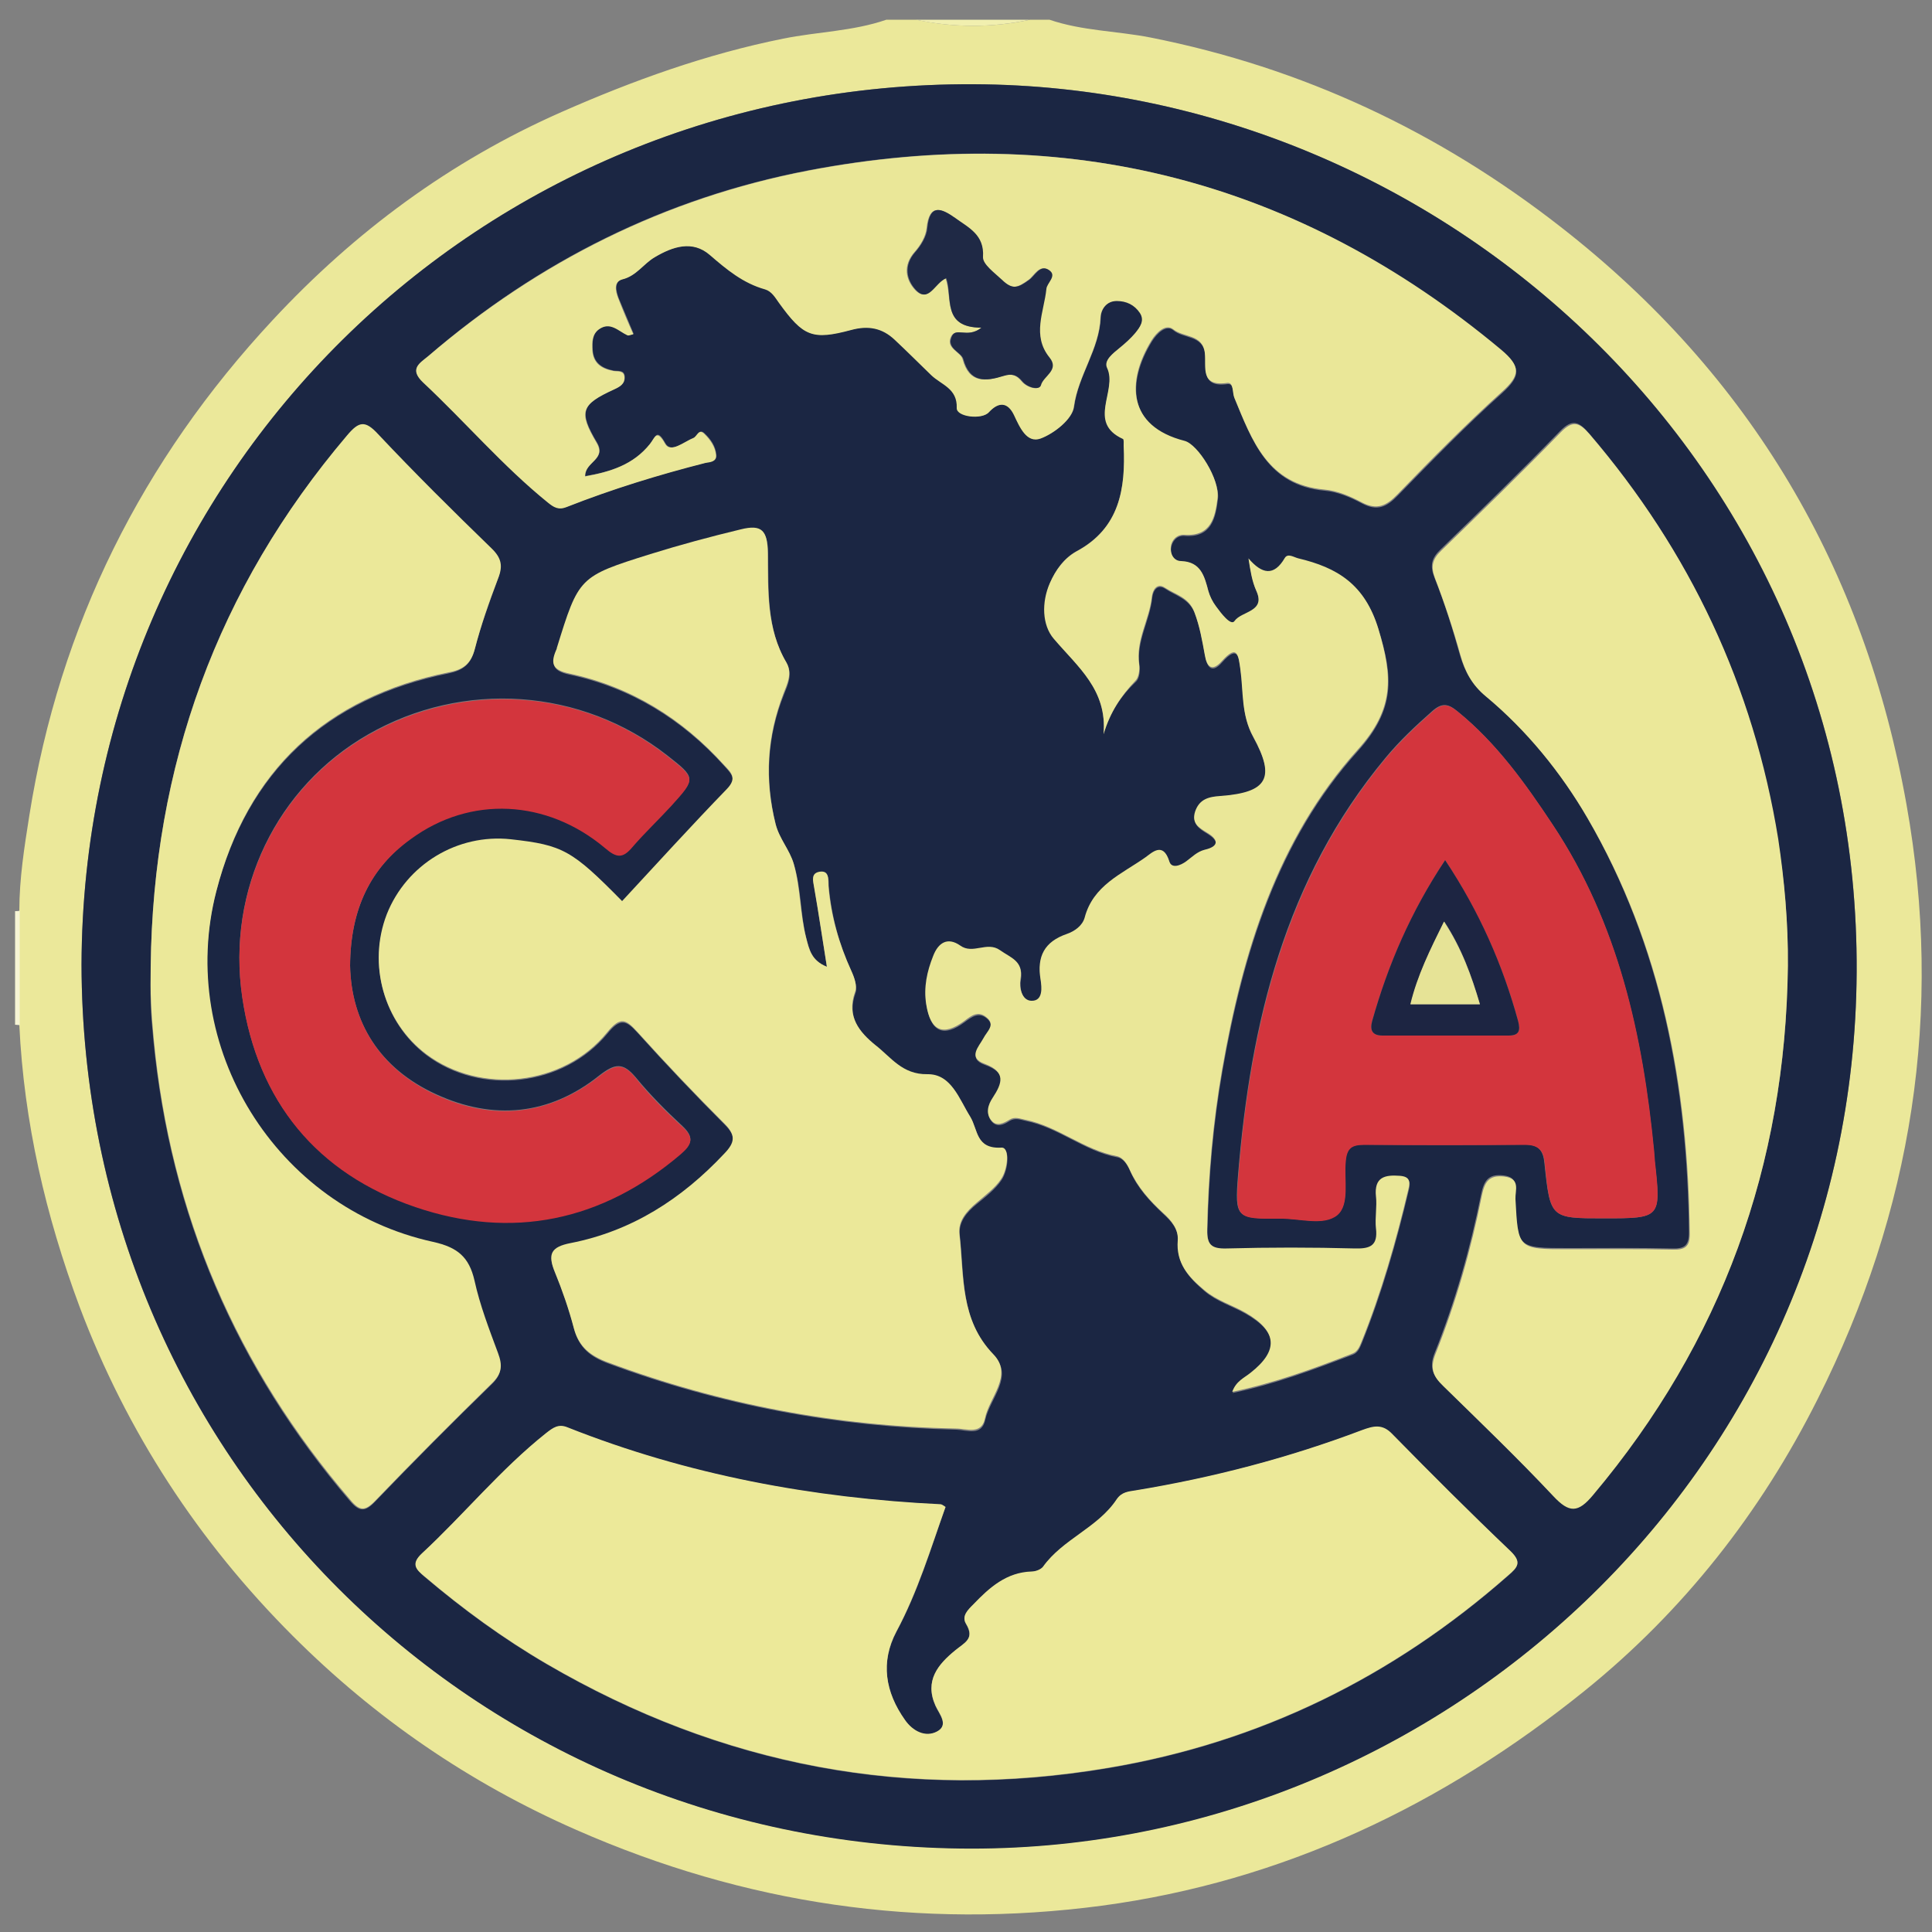 <svg xmlns="http://www.w3.org/2000/svg" xmlns:xlink="http://www.w3.org/1999/xlink" id="Layer_1" x="0px" y="0px" viewBox="0 0 500 500" style="enable-background:new 0 0 500 500;" xml:space="preserve"><rect x="0" y="0" width="500" height="500" fill="#808080" stroke="none"/><style type="text/css">	.st0{fill:#EBE89A;}	.st1{fill:#F1EFAF;}	.st2{fill:#F7F5D5;}	.st3{fill:#1B2643;}	.st4{fill:#EAE798;}	.st5{fill:#EBE899;}	.st6{fill:#ECE999;}	.st7{fill:#D3353D;}	.st8{fill:#1F2945;}	.st9{fill:#1D2542;}	.st10{fill:#E6E396;}</style><g id="_x31_xx911.tif">	<g>		<path class="st0" d="M271.6,5.1c8.5,2.9,17.4,2.9,26.1,4.6c39.4,7.8,74.7,24.4,106.3,49.1c49.1,38.3,78.5,88.3,89.4,149.4   c9.6,53.8,1.5,105.2-23,153.9c-14.7,29.3-34.7,54.8-60.2,75.4c-36.7,29.6-78.1,49.4-125.1,55.7c-47,6.2-92.2-0.4-135.9-19.6   c-27.8-12.2-52.2-29-73.4-50.2c-24.4-24.4-43-52.8-55.2-85.2C11.8,314.6,6.2,290.4,5,265.3c0-9.9,0-19.7,0-29.6   c0-8.3,1.3-16.5,2.6-24.7c7.8-49.2,29.2-91.9,63-128.2C91.8,60,116.5,41.7,145.3,29c18.6-8.2,37.5-15,57.4-19   c8.9-1.8,18-1.9,26.7-4.9c2.6,0,5.1,0,7.7,0c9.8,2.1,19.6,2.1,29.5,0C268.2,5.1,269.9,5.1,271.6,5.1z M21.1,249.6   c0.2,127.5,101.5,227.1,227.4,228.7c122.8,1.6,231.3-96.7,232-226.8C481.2,120.1,373.2,22.3,252,21.8   C124.1,21.2,21.5,122.6,21.1,249.6z"></path>		<path class="st1" d="M266.5,5.1c-9.8,2.1-19.6,2.1-29.5,0C246.9,5.1,256.7,5.1,266.5,5.1z"></path>		<path class="st2" d="M3.9,235.8c0.4,0,0.8,0,1.2-0.1c0,9.9,0,19.7,0,29.6c-0.4,0-0.8-0.1-1.2-0.1C3.9,255.4,3.9,245.6,3.9,235.8z"></path>		<path class="st3" d="M21.1,249.6C21.5,122.6,124.1,21.2,252,21.8c121.2,0.5,229.2,98.3,228.5,229.8   c-0.7,130.1-109.2,228.4-232,226.8C122.7,476.8,21.3,377.1,21.1,249.6z M285.6,190c1.7-5.7,4.5-9.9,8.4-13.6   c0.9-0.8,1.1-2.9,0.9-4.2c-0.9-6.2,2.7-11.6,3.3-17.5c0.2-1.8,1.3-3.7,3.4-2.3c2.7,1.8,6.1,2.5,7.6,6.3c1.4,3.7,2,7.3,2.7,11.1   c0.5,3,1.8,4.6,4.4,1.6c4.1-4.6,4.3-1.4,4.8,2.1c0.8,5.8,0.2,11.8,3.3,17.4c5.9,10.8,3.7,14.5-8.5,15.4c-3,0.2-5.4,0.9-6.5,4   c-1,3,1,4.2,3.1,5.5c3.1,1.9,2.9,3.6-0.6,4.4c-2.1,0.4-3.3,1.9-4.8,3c-1.5,1-3.8,1.9-4.4,0c-1.6-5.2-4.5-2.2-6.2-1   c-6.1,4.3-13.6,7.2-15.7,15.6c-0.5,2.1-2.5,3.5-4.6,4.2c-5.8,2-7.9,5.8-6.8,11.8c0.3,2,0.8,5.6-2.4,5.5c-2.5-0.1-3.2-3.6-2.8-5.7   c0.8-4.6-2.6-5.5-5.3-7.4c-3.4-2.4-7,1.2-10.3-1.2c-3.2-2.3-5.6-0.6-7,2.7c-1.6,4-2.5,8.1-1.8,12.5c1.1,6.9,4.4,8.4,9.9,4.3   c1.9-1.4,3.6-2.6,5.6-1c2.5,2,0.2,3.7-0.7,5.5c-1.2,2.3-4.2,5,0.3,6.6c5.7,2,4.7,5,2.1,8.8c-1.2,1.8-1.9,4.1-0.3,5.9   c1.4,1.6,3.2,0.7,4.6-0.2c1.5-0.9,2.8-0.3,4.2,0c8.5,1.7,15.1,7.8,23.6,9.4c1.7,0.3,2.7,2,3.4,3.6c1.9,4.4,5.1,7.8,8.6,11.1   c2.1,1.9,4,4.1,3.8,7.1c-0.4,5.9,2.8,9.4,6.9,12.9c3.2,2.7,7.1,3.8,10.6,5.8c8.4,4.8,8.7,9.7,1.3,15.6c-1.6,1.3-3.7,2.1-4.7,4.9   c11-2.3,21.1-6.1,31.1-9.9c1.3-0.5,1.8-1.7,2.3-2.9c5.2-12.9,9-26.2,12.2-39.7c0.5-2,0.3-3.2-2.2-3.4c-3.9-0.3-6.8,0.2-6.2,5.3   c0.3,2.7-0.3,5.6,0,8.3c0.5,4.4-1.4,5.3-5.4,5.2c-11.1-0.2-22.2-0.2-33.3,0c-3.9,0.1-5.1-1-5-5c0.3-13.9,1.5-27.7,3.9-41.4   c5.3-30.2,14.2-59.5,35-82.6c9.7-10.8,9.2-19.1,5.4-31.4c-3.5-11.5-10.6-15.9-20.7-18.2c-1.2-0.3-2.7-1.4-3.5-0.1   c-2.9,4.8-5.9,4.1-9.4,0.1c0.5,3.2,1,5.9,2,8.3c2.5,5.7-3.8,5.3-5.6,7.9c-1,1.4-3.5-2-4.8-3.8c-0.9-1.2-1.6-2.6-2-4   c-1-3.8-1.9-7.5-7-7.7c-1.9-0.1-3-1.9-2.7-3.7c0.2-1.8,1.6-3.3,3.5-3.1c7,0.5,8-4.7,8.6-9.5c0.6-4.9-5.1-13.9-8.5-14.8   c-14.9-3.8-15.1-15.4-8.6-26c1.3-2.1,3.7-4.5,5.6-2.9c2.6,2.2,7.6,1.2,8.2,6.1c0.4,3.6-1.2,8.8,5.8,7.8c1.7-0.2,1.3,2.4,1.8,3.7   c4.6,11.1,8.6,22.6,23.4,23.9c3.3,0.3,6.6,1.7,9.6,3.3c4,2.1,6.4,0.9,9.3-2.1c8.8-9,17.6-18.1,27-26.5c4.8-4.4,4.9-6.7-0.2-10.9   C336,46.7,276,31.3,209.1,44.1c-36.9,7.1-69.7,23.4-98.2,48c-2.2,1.9-5.1,3.3-1.3,6.8c10.9,10.2,20.6,21.6,32.2,31   c1.6,1.3,2.8,2.1,5,1.2c11.7-4.6,23.7-8.3,35.9-11.4c1.1-0.3,2.9-0.2,2.7-2c-0.2-2.2-1.4-4-3-5.5c-1.5-1.5-1.9,0.7-2.9,1.1   c-2.4,1-5.8,4.1-7.3,1.4c-2.2-4-2.6-1.6-3.9,0.1c-4.3,5.4-10.2,7.3-16.8,8.4c-0.1-3.8,5.6-4.3,3-8.7c-4.8-8.1-4-9.9,4.5-13.8   c1.4-0.6,2.8-1.4,2.7-3.2c-0.1-1.9-1.8-1.4-2.9-1.6c-3-0.6-5.2-2-5.4-5.4c-0.1-2-0.1-4,1.6-5.3c3-2.2,5.1,0.4,7.5,1.5   c0.3,0.1,0.7-0.1,1.5-0.3c-1.3-3.1-2.6-6.2-3.9-9.3c-0.7-1.9-1.2-4.3,1.1-4.9c3.6-0.9,5.4-4,8.3-5.7c4.7-2.8,9.8-4.4,14.3-0.6   c4.4,3.8,8.6,7.3,14.3,8.9c1.7,0.5,2.6,2.1,3.6,3.5c6.2,8.8,8.5,9.7,18.7,7c4.4-1.2,8-0.5,11.2,2.5c3.2,3,6.4,6.1,9.5,9.2   c2.6,2.5,6.7,3.4,6.6,8.5c-0.1,2.3,6.5,3.2,8.3,1.1c2.5-2.8,4.9-2.6,6.5,0.7c1.5,3.2,3.4,7.4,6.9,6.1c3.5-1.3,8.2-5,8.6-8.2   c1.1-8.2,6.6-14.8,6.9-23.2c0.1-2,1.5-4.2,4.2-4.2c2.5,0,4.6,0.9,6,3.1c1.3,2,0,3.7-1.2,5.2c-1.2,1.5-2.7,2.7-4.1,3.9   c-1.7,1.4-4.1,3.2-3.2,5.1c2.8,5.9-5.3,14.1,4.1,18.4c0.3,0.1,0.2,1.2,0.2,1.8c0.4,11.1-1.1,21.3-12.2,27.3   c-3.2,1.7-5.5,4.8-6.9,8.2c-2.1,5-2,10.9,1,14.4C278.9,172.6,286.6,178.5,285.6,190z M214,250.2c-4-1.6-4.5-4.4-5.3-7.3   c-1.6-6.3-1.3-12.8-3.2-19.1c-1.1-3.8-3.7-6.5-4.7-10.3c-2.9-11.6-2.3-22.8,2.1-33.8c1-2.5,2.3-5.2,0.7-8   c-5.2-8.8-4.7-18.7-4.8-28.3c-0.1-5.7-1.4-7.5-7-6.1c-7.9,1.9-15.7,4-23.4,6.4c-18.5,5.8-18.5,5.9-24.2,24.3   c-0.1,0.2-0.1,0.4-0.2,0.6c-1.5,3.5-0.8,5.1,3.4,6c15.9,3.4,29.2,11.6,40.1,23.7c1.8,2,3.4,3.5,0.7,6.2   c-9.2,9.5-18.1,19.3-27.1,29c-12.9-13.2-15.3-14.6-28.8-16c-13.8-1.5-27,6.5-32.1,19.4c-5.1,12.8-0.8,27.9,10.2,36.2   c14,10.5,35.4,8.2,46.8-5.6c3.4-4.2,4.9-3.4,7.9-0.1c7.3,8.1,14.8,16,22.5,23.7c3,3,2.7,4.9-0.1,7.8c-11,11.6-23.9,19.9-39.7,23.1   c-5.2,1-6,3-4.1,7.5c2,4.7,3.7,9.6,4.9,14.5c1.3,4.9,4.3,7.2,8.9,8.9c29.1,10.8,59.1,16.4,90,17.1c2.7,0.1,6.6,1.8,7.5-2.6   c1.2-5.5,7.5-11.2,2.2-16.6c-8.7-9-7.6-20.3-8.8-31.1c-0.4-3.4,1.8-6,4.4-8.1c2.3-1.9,4.8-3.8,6.4-6.2c1.7-2.5,2.3-8.2,0.1-8.1   c-6.7,0.4-6.1-4.8-8.1-8c-2.8-4.6-4.9-11.1-11.1-11c-6.5,0.1-9.4-4.4-13.4-7.5c-4.2-3.4-7.6-7.4-5.3-13.8c0.6-1.5-0.3-3.8-1-5.5   c-3.2-7-5.2-14.3-5.9-22c-0.1-1.6,0.3-4-2.3-3.6c-2.3,0.4-1.7,2.3-1.4,4.1C211.9,236.5,212.9,243.4,214,250.2z M244.7,390   c-0.5-0.3-0.9-0.6-1.2-0.6c-33.2-1.6-65.6-7.6-96.6-19.9c-2.4-1-3.8,0.1-5.6,1.5c-11.7,9.3-21.2,20.9-32.1,31.1   c-2.9,2.7-1.4,4.2,0.7,6c9.9,8.4,20.3,16,31.6,22.6c45.3,26.4,93.7,35.6,145.3,26.9c39.2-6.6,73.6-23.5,103.5-49.8   c2.5-2.2,3.6-3.5,0.6-6.3c-10.3-9.9-20.5-20-30.5-30.2c-2.7-2.7-4.9-2.2-7.9-1.1c-19,7.1-38.5,12.3-58.6,15.6   c-1.9,0.3-3.6,0.4-4.9,2.3c-4.9,7.4-13.9,10.3-19.1,17.5c-0.5,0.7-1.9,1.1-2.9,1.2c-6.6,0.2-10.9,4.2-15.1,8.5   c-1.4,1.4-3.1,3-1.9,5c2.3,3.9-0.4,4.9-2.8,6.9c-4.4,3.6-8,7.8-5.1,14.3c0.9,2.1,3.6,5,0.4,6.7c-3.1,1.6-6.3-0.1-8.3-3   c-5.1-7.2-6.4-14.9-2.2-22.9C237.6,411.9,240.9,400.8,244.7,390z M462.7,250c0.1-11.2-0.9-22.2-2.7-33.2   c-6.4-39.5-22.8-74.3-48.8-104.7c-2.6-3-4.3-3.8-7.5-0.5c-10.1,10.4-20.5,20.5-30.9,30.6c-2.3,2.2-2.8,4.1-1.6,7.2   c2.6,6.5,4.7,13.2,6.6,20c1.2,4.2,3,7.6,6.5,10.5c10.7,8.9,19.6,19.8,26.4,31.6c19.2,33.1,26,69.5,26.4,107.4   c0,3.5-1.2,4.3-4.4,4.2c-9-0.2-17.9-0.1-26.9-0.1c-13.2,0-13.1,0-13.8-13c-0.1-2.1,1.4-5.3-2.9-5.8c-4.1-0.5-5.1,1.6-5.8,4.9   c-2.8,14-6.7,27.7-12,41c-1.5,3.7-0.5,5.8,2,8.3c9.6,9.4,19.3,18.7,28.5,28.5c4.1,4.4,6.4,4.4,10.3-0.3   C445.6,347.2,462.1,301.6,462.7,250z M39,250.1c0,3.2-0.1,6.4,0,9.6c0.1,3.2,0.4,6.4,0.7,9.6c4.4,45.1,21.4,84.8,50.9,119.2   c2.4,2.8,3.9,2.8,6.4,0.2c9.9-10.3,20-20.5,30.2-30.4c2.6-2.5,2.8-4.6,1.6-7.8c-2.3-6.2-4.7-12.4-6.1-18.8   c-1.4-6.1-4.3-8.6-10.7-10c-40.7-8.9-66.5-50.6-56.1-90.8c8.1-31.2,28.5-50.2,60.1-56.6c3.8-0.8,5.8-2.3,6.8-6.1   c1.6-6.2,3.8-12.2,6-18.2c1.2-3.2,0.8-5.3-1.7-7.8c-9.9-9.7-19.8-19.4-29.3-29.5c-3.4-3.6-5-3.4-8.1,0.3   C56.1,152.3,39.6,198.3,39,250.1z M415,315.3c14.9,0,14.9,0,13.2-14.9c-0.1-0.8-0.1-1.7-0.2-2.6c-2.9-29.9-9.2-58.8-26.2-84.4   c-7.1-10.7-14.5-21.1-24.6-29.3c-2.4-2-4-2.3-6.5-0.1c-4.3,3.8-8.5,7.7-12.2,12.2c-26,31.3-34.9,68.6-38.1,107.9   c-0.9,11.2-0.4,11.3,10.7,11.2c5.1-0.1,11.3,2,14.9-0.9c3.3-2.7,1.7-9.2,2.2-14c0.3-3.4,1.7-4.2,4.8-4.2c13.9,0.1,27.7,0.1,41.6,0   c3.6,0,4.8,1.5,5.1,4.9C401.2,315.3,401.3,315.3,415,315.3z M90.6,249.9c0.1-14.7,5.3-25.3,15.8-33c15.3-11.2,35.1-10.3,50.2,2.4   c3.1,2.6,4.6,2.7,7.1-0.3c3.1-3.8,6.8-7.1,10.1-10.7c6.3-6.9,6.3-7-1.1-12.8c-22.2-17.4-52.8-19.6-77.5-5.4   c-23.5,13.5-36.6,40.1-32.5,67.9c3.9,26.9,19.3,45.5,44.8,54.2c25,8.6,48.3,3.7,68.7-13.7c2.9-2.4,3.5-4.2,0.4-7.1   c-4.2-3.9-8.3-8-12-12.5c-3.4-4.1-5.5-3.7-9.6-0.5c-12.8,10.2-27.3,11.6-42.1,4.8C98.2,276.5,90.9,264.5,90.6,249.9z"></path>		<path class="st4" d="M285.6,190c1-11.5-6.7-17.4-12.9-24.7c-3-3.5-3.2-9.4-1-14.4c1.5-3.4,3.7-6.4,6.9-8.2   c11.2-6,12.7-16.2,12.2-27.3c0-0.6,0.1-1.7-0.2-1.8c-9.4-4.3-1.3-12.5-4.1-18.4c-0.9-1.9,1.5-3.7,3.2-5.1c1.5-1.2,2.9-2.5,4.1-3.9   c1.2-1.5,2.5-3.2,1.2-5.2c-1.4-2.1-3.5-3.1-6-3.1c-2.7,0-4.1,2.2-4.2,4.2c-0.3,8.3-5.8,15-6.9,23.2c-0.4,3.2-5.1,6.9-8.6,8.2   c-3.6,1.3-5.4-2.9-6.9-6.1c-1.6-3.3-3.9-3.5-6.5-0.7c-1.8,2-8.4,1.2-8.3-1.1c0.2-5.1-4-6-6.6-8.5c-3.2-3.1-6.3-6.2-9.5-9.2   c-3.2-3-6.8-3.7-11.2-2.5c-10.1,2.7-12.4,1.7-18.7-7c-1-1.4-1.9-3-3.6-3.5c-5.7-1.6-9.9-5.1-14.3-8.9c-4.5-3.9-9.6-2.2-14.3,0.6   c-2.9,1.7-4.7,4.8-8.3,5.7c-2.4,0.6-1.8,3.1-1.1,4.9c1.2,3.1,2.5,6.2,3.9,9.3c-0.8,0.2-1.2,0.4-1.5,0.3c-2.4-1.1-4.5-3.7-7.5-1.5   c-1.7,1.3-1.7,3.3-1.6,5.3c0.2,3.4,2.3,4.8,5.4,5.4c1.1,0.2,2.8-0.2,2.9,1.6c0.1,1.8-1.2,2.5-2.7,3.2c-8.5,3.9-9.3,5.7-4.5,13.8   c2.6,4.4-3.1,4.9-3,8.7c6.6-1.2,12.5-3,16.8-8.4c1.3-1.6,1.7-4,3.9-0.1c1.4,2.6,4.9-0.5,7.3-1.4c1-0.4,1.4-2.6,2.9-1.1   c1.5,1.5,2.8,3.3,3,5.5c0.1,1.8-1.6,1.8-2.7,2c-12.2,3.1-24.2,6.8-35.9,11.4c-2.2,0.9-3.4,0.1-5-1.2c-11.6-9.4-21.3-20.8-32.2-31   c-3.7-3.5-0.9-5,1.3-6.8c28.6-24.5,61.4-40.9,98.2-48C276,31.3,336,46.7,388.5,90.5c5.1,4.3,5,6.6,0.2,10.9   c-9.3,8.4-18.2,17.4-27,26.5c-2.9,3-5.3,4.2-9.3,2.1c-3-1.6-6.3-3-9.6-3.3c-14.8-1.3-18.8-12.8-23.4-23.9   c-0.5-1.3-0.1-3.9-1.8-3.7c-7.1,1-5.4-4.1-5.8-7.8c-0.6-4.9-5.5-3.9-8.2-6.1c-1.9-1.5-4.3,0.8-5.6,2.9c-6.5,10.6-6.3,22.2,8.6,26   c3.4,0.9,9.1,9.9,8.5,14.8c-0.6,4.8-1.6,10-8.6,9.5c-1.9-0.1-3.3,1.3-3.5,3.1c-0.2,1.9,0.8,3.7,2.7,3.7c5.1,0.2,6,3.9,7,7.7   c0.4,1.4,1.1,2.8,2,4c1.3,1.8,3.9,5.2,4.8,3.8c1.8-2.6,8.2-2.3,5.6-7.9c-1.1-2.4-1.5-5.1-2-8.3c3.5,4.1,6.6,4.7,9.4-0.1   c0.8-1.3,2.3-0.2,3.5,0.1c10.1,2.4,17.2,6.7,20.7,18.2c3.7,12.3,4.3,20.7-5.4,31.4c-20.8,23.1-29.7,52.3-35,82.6   c-2.4,13.7-3.6,27.5-3.9,41.4c-0.1,4,1.1,5.1,5,5c11.1-0.3,22.2-0.3,33.3,0c4,0.1,5.9-0.8,5.4-5.2c-0.3-2.7,0.3-5.6,0-8.3   c-0.5-5,2.3-5.6,6.2-5.3c2.5,0.2,2.7,1.4,2.2,3.4c-3.2,13.5-7,26.8-12.2,39.7c-0.5,1.2-1,2.4-2.3,2.9c-10,3.9-20.1,7.6-31.1,9.9   c1-2.8,3.1-3.6,4.7-4.9c7.4-5.8,7-10.8-1.3-15.6c-3.5-2-7.4-3.1-10.6-5.8c-4.1-3.4-7.4-7-6.9-12.9c0.2-3-1.7-5.2-3.8-7.1   c-3.5-3.2-6.6-6.7-8.6-11.1c-0.7-1.6-1.8-3.3-3.4-3.6c-8.5-1.6-15.2-7.7-23.6-9.4c-1.5-0.3-2.8-0.9-4.2,0   c-1.5,0.9-3.3,1.8-4.6,0.2c-1.6-1.9-0.9-4.1,0.3-5.9c2.5-3.8,3.5-6.7-2.1-8.8c-4.4-1.6-1.5-4.4-0.3-6.6c0.9-1.8,3.3-3.5,0.7-5.5   c-2-1.6-3.7-0.5-5.6,1c-5.6,4.1-8.8,2.6-9.9-4.3c-0.7-4.4,0.2-8.5,1.8-12.5c1.3-3.4,3.7-5,7-2.7c3.3,2.4,6.9-1.2,10.3,1.2   c2.8,2,6.1,2.8,5.3,7.4c-0.4,2.2,0.3,5.6,2.8,5.7c3.1,0.1,2.7-3.5,2.4-5.5c-1-6,1-9.8,6.8-11.8c2-0.7,4-2.1,4.6-4.2   c2.2-8.4,9.6-11.3,15.7-15.6c1.7-1.2,4.6-4.2,6.2,1c0.6,2,2.9,1.1,4.4,0c1.5-1.1,2.8-2.5,4.8-3c3.5-0.8,3.8-2.5,0.6-4.4   c-2.1-1.3-4.1-2.4-3.1-5.5c1.1-3.2,3.5-3.8,6.5-4c12.2-0.9,14.4-4.6,8.5-15.4c-3.1-5.6-2.5-11.6-3.3-17.4   c-0.5-3.5-0.7-6.7-4.8-2.1c-2.6,2.9-3.9,1.4-4.4-1.6c-0.7-3.8-1.3-7.4-2.7-11.1c-1.5-3.9-4.9-4.5-7.6-6.3   c-2.1-1.4-3.2,0.6-3.4,2.3c-0.6,5.9-4.2,11.2-3.3,17.5c0.2,1.4-0.1,3.4-0.9,4.2C290.1,180.1,287.3,184.3,285.6,190z M254,84.8   c-3.7,3-6.8-0.5-8,2.6c-1.1,2.8,2.6,3.7,3.1,5.5c1.7,6.4,5.9,5.8,10.4,4.4c2.2-0.7,3.5-0.3,4.9,1.4c1.3,1.6,4.5,2.5,4.8,1   c0.6-2.4,4.9-3.9,2.2-7.2c-4.6-5.7-1.4-11.8-0.8-17.7c0.2-1.6,2.9-3.3,0.7-4.9c-2.3-1.6-3.7,1.5-5.1,2.5c-2.9,2.1-4.3,2.7-7.1,0   c-1.9-1.8-5.1-4.1-4.9-5.9c0.4-5.8-3.7-7.6-7.2-10.1c-3.3-2.4-6.5-3.9-7.2,2.6c-0.2,2.2-1.6,4.5-3.1,6.2c-3.1,3.5-2.3,7.2,0.1,9.8   c3.4,3.6,4.9-1.8,7.9-3C246.6,77.1,243.7,84.7,254,84.8z"></path>		<path class="st5" d="M214,250.2c-1.1-6.8-2.1-13.7-3.3-20.5c-0.3-1.8-0.9-3.7,1.4-4.1c2.6-0.4,2.2,2,2.3,3.6   c0.6,7.7,2.7,15,5.9,22c0.8,1.7,1.6,4,1,5.5c-2.3,6.3,1.1,10.4,5.3,13.8c4,3.1,6.9,7.6,13.4,7.5c6.2-0.1,8.2,6.4,11.1,11   c2,3.3,1.4,8.4,8.1,8c2.2-0.1,1.6,5.6-0.1,8.1c-1.6,2.4-4.1,4.2-6.4,6.2c-2.6,2.2-4.8,4.7-4.4,8.1c1.2,10.8,0.1,22.1,8.8,31.1   c5.2,5.4-1.1,11.1-2.2,16.6c-0.9,4.3-4.8,2.6-7.5,2.6c-31-0.6-61-6.3-90-17.1c-4.6-1.7-7.6-4-8.9-8.9c-1.3-4.9-3-9.8-4.9-14.5   c-1.9-4.6-1.1-6.5,4.1-7.5c15.8-3.1,28.7-11.4,39.7-23.1c2.8-2.9,3.1-4.8,0.1-7.8c-7.7-7.7-15.2-15.6-22.5-23.7   c-3-3.3-4.4-4.2-7.9,0.1c-11.3,13.9-32.8,16.1-46.8,5.6c-11-8.3-15.2-23.3-10.2-36.2c5.1-12.9,18.3-20.9,32.1-19.4   c13.5,1.5,15.8,2.8,28.8,16c9-9.7,17.9-19.5,27.1-29c2.7-2.8,1.2-4.2-0.7-6.2c-10.9-12.1-24.2-20.3-40.1-23.7   c-4.2-0.9-4.9-2.5-3.4-6c0.1-0.2,0.2-0.4,0.2-0.6c5.7-18.4,5.7-18.5,24.2-24.3c7.7-2.4,15.5-4.5,23.4-6.4c5.6-1.4,6.9,0.4,7,6.1   c0.1,9.6-0.4,19.5,4.8,28.3c1.6,2.8,0.3,5.4-0.7,8c-4.3,11.1-5,22.2-2.1,33.8c1,3.9,3.6,6.6,4.7,10.3c1.8,6.3,1.6,12.9,3.2,19.1   C209.4,245.8,210,248.6,214,250.2z"></path>		<path class="st6" d="M244.7,390c-3.9,10.9-7.2,21.9-12.7,32.2c-4.2,7.9-2.9,15.7,2.2,22.9c2,2.9,5.3,4.6,8.3,3   c3.2-1.7,0.5-4.7-0.4-6.7c-2.9-6.5,0.7-10.7,5.1-14.3c2.4-2,5.2-3,2.8-6.9c-1.2-2,0.5-3.6,1.9-5c4.2-4.4,8.6-8.3,15.1-8.5   c1,0,2.3-0.5,2.9-1.2c5.1-7.2,14.2-10.1,19.1-17.5c1.3-1.9,3-2,4.9-2.3c20-3.3,39.6-8.4,58.6-15.6c3-1.1,5.3-1.7,7.9,1.1   c10,10.2,20.1,20.3,30.5,30.2c3,2.9,1.9,4.2-0.6,6.3c-29.9,26.3-64.3,43.2-103.5,49.8c-51.6,8.7-100-0.5-145.3-26.9   c-11.3-6.6-21.7-14.2-31.6-22.6c-2.2-1.8-3.7-3.2-0.7-6c10.9-10.1,20.4-21.8,32.1-31.1c1.8-1.4,3.2-2.5,5.6-1.5   c31,12.3,63.4,18.3,96.6,19.9C243.9,389.4,244.2,389.7,244.7,390z"></path>		<path class="st5" d="M462.7,250c-0.6,51.6-17.1,97.3-50.4,136.9c-3.9,4.7-6.2,4.7-10.3,0.3c-9.2-9.8-18.9-19.1-28.5-28.5   c-2.6-2.5-3.5-4.5-2-8.3c5.3-13.3,9.2-27,12-41c0.7-3.3,1.7-5.4,5.8-4.9c4.3,0.5,2.8,3.6,2.9,5.8c0.7,13,0.6,13,13.8,13   c9,0,17.9-0.1,26.9,0.1c3.2,0.1,4.5-0.8,4.4-4.2c-0.4-37.9-7.2-74.4-26.4-107.4c-6.9-11.8-15.7-22.7-26.4-31.6   c-3.5-2.9-5.3-6.3-6.5-10.5c-1.9-6.8-4.1-13.5-6.6-20c-1.2-3.1-0.7-5,1.6-7.2c10.4-10.1,20.8-20.2,30.9-30.6   c3.2-3.3,4.9-2.5,7.5,0.5c26,30.4,42.4,65.2,48.8,104.7C461.8,227.8,462.8,238.8,462.7,250z"></path>		<path class="st5" d="M39,250.1c0.6-51.8,17.2-97.8,50.8-137.4c3.1-3.7,4.7-4,8.1-0.3c9.5,10.1,19.4,19.9,29.3,29.5   c2.6,2.5,3,4.6,1.7,7.8c-2.3,6-4.4,12-6,18.2c-1,3.8-2.9,5.4-6.8,6.1c-31.7,6.4-52.1,25.4-60.1,56.6   c-10.4,40.3,15.4,81.9,56.1,90.8c6.3,1.4,9.3,3.9,10.7,10c1.4,6.4,3.8,12.6,6.1,18.8c1.2,3.2,1,5.3-1.6,7.8   c-10.2,10-20.3,20.1-30.2,30.4c-2.6,2.7-4,2.7-6.4-0.2c-29.5-34.4-46.6-74.1-50.9-119.2c-0.3-3.2-0.6-6.4-0.7-9.6   C38.9,256.5,39,253.3,39,250.1z"></path>		<path class="st7" d="M415,315.3c-13.7,0-13.8,0-15.2-14.1c-0.3-3.4-1.5-4.9-5.1-4.9c-13.9,0.1-27.7,0.1-41.6,0   c-3.1,0-4.5,0.7-4.8,4.2c-0.5,4.8,1.1,11.2-2.2,14c-3.6,2.9-9.8,0.8-14.9,0.9c-11.1,0.1-11.6,0-10.7-11.2   c3.2-39.3,12.2-76.6,38.1-107.9c3.7-4.4,7.9-8.4,12.2-12.2c2.5-2.2,4-1.9,6.5,0.1c10.1,8.2,17.5,18.6,24.6,29.3   c17,25.6,23.3,54.5,26.2,84.4c0.1,0.8,0.1,1.7,0.2,2.6C429.9,315.3,429.9,315.3,415,315.3z M374,222.6   c-8.8,13.4-14.8,27.1-18.9,41.7c-0.6,2.3,0,3.7,2.7,3.7c10.9,0,21.8,0,32.6,0c2.8,0,3.1-1.3,2.5-3.7   C388.9,249.7,382.8,236,374,222.6z"></path>		<path class="st7" d="M90.6,249.9c0.3,14.6,7.6,26.7,22.3,33.5c14.8,6.8,29.2,5.3,42.1-4.8c4.1-3.2,6.3-3.7,9.6,0.5   c3.6,4.5,7.7,8.6,12,12.5c3.1,2.8,2.5,4.6-0.4,7.1c-20.4,17.4-43.7,22.2-68.7,13.7c-25.5-8.7-40.8-27.3-44.8-54.2   c-4.1-27.8,9-54.4,32.5-67.9c24.8-14.2,55.3-12.1,77.5,5.4c7.4,5.8,7.4,5.8,1.1,12.8c-3.3,3.6-6.9,7-10.1,10.7   c-2.5,3-4.1,2.9-7.1,0.3c-15.1-12.7-34.9-13.6-50.2-2.4C95.9,224.6,90.7,235.1,90.6,249.9z"></path>		<path class="st8" d="M254,84.8c-10.3,0-7.4-7.7-9.1-12.8c-3,1.2-4.5,6.6-7.9,3c-2.4-2.6-3.2-6.3-0.1-9.8c1.5-1.7,2.9-4,3.1-6.2   c0.6-6.5,3.8-5,7.2-2.6c3.4,2.5,7.6,4.3,7.2,10.1c-0.1,1.9,3,4.1,4.9,5.9c2.8,2.7,4.2,2.1,7.1,0c1.4-1,2.8-4.1,5.1-2.5   c2.2,1.5-0.6,3.3-0.7,4.9c-0.6,5.9-3.8,12,0.8,17.7c2.7,3.3-1.6,4.8-2.2,7.2c-0.4,1.4-3.5,0.6-4.8-1c-1.4-1.7-2.7-2.1-4.9-1.4   c-4.5,1.4-8.7,1.9-10.4-4.4c-0.5-1.7-4.2-2.7-3.1-5.5C247.2,84.3,250.2,87.8,254,84.8z"></path>		<path class="st9" d="M374,222.6c8.9,13.4,14.9,27.1,18.9,41.7c0.6,2.4,0.3,3.7-2.5,3.7c-10.9,0-21.8,0-32.6,0   c-2.7,0-3.3-1.4-2.7-3.7C359.2,249.7,365.1,236,374,222.6z M383,259.9c-2.2-7.5-4.7-14.5-9.2-21.4c-3.7,7.3-6.9,13.9-8.7,21.4   C371.2,259.9,376.9,259.9,383,259.9z"></path>		<path class="st10" d="M383,259.9c-6.1,0-11.8,0-18,0c1.8-7.5,5.1-14.1,8.7-21.4C378.3,245.5,380.8,252.5,383,259.9z"></path>	</g></g></svg>